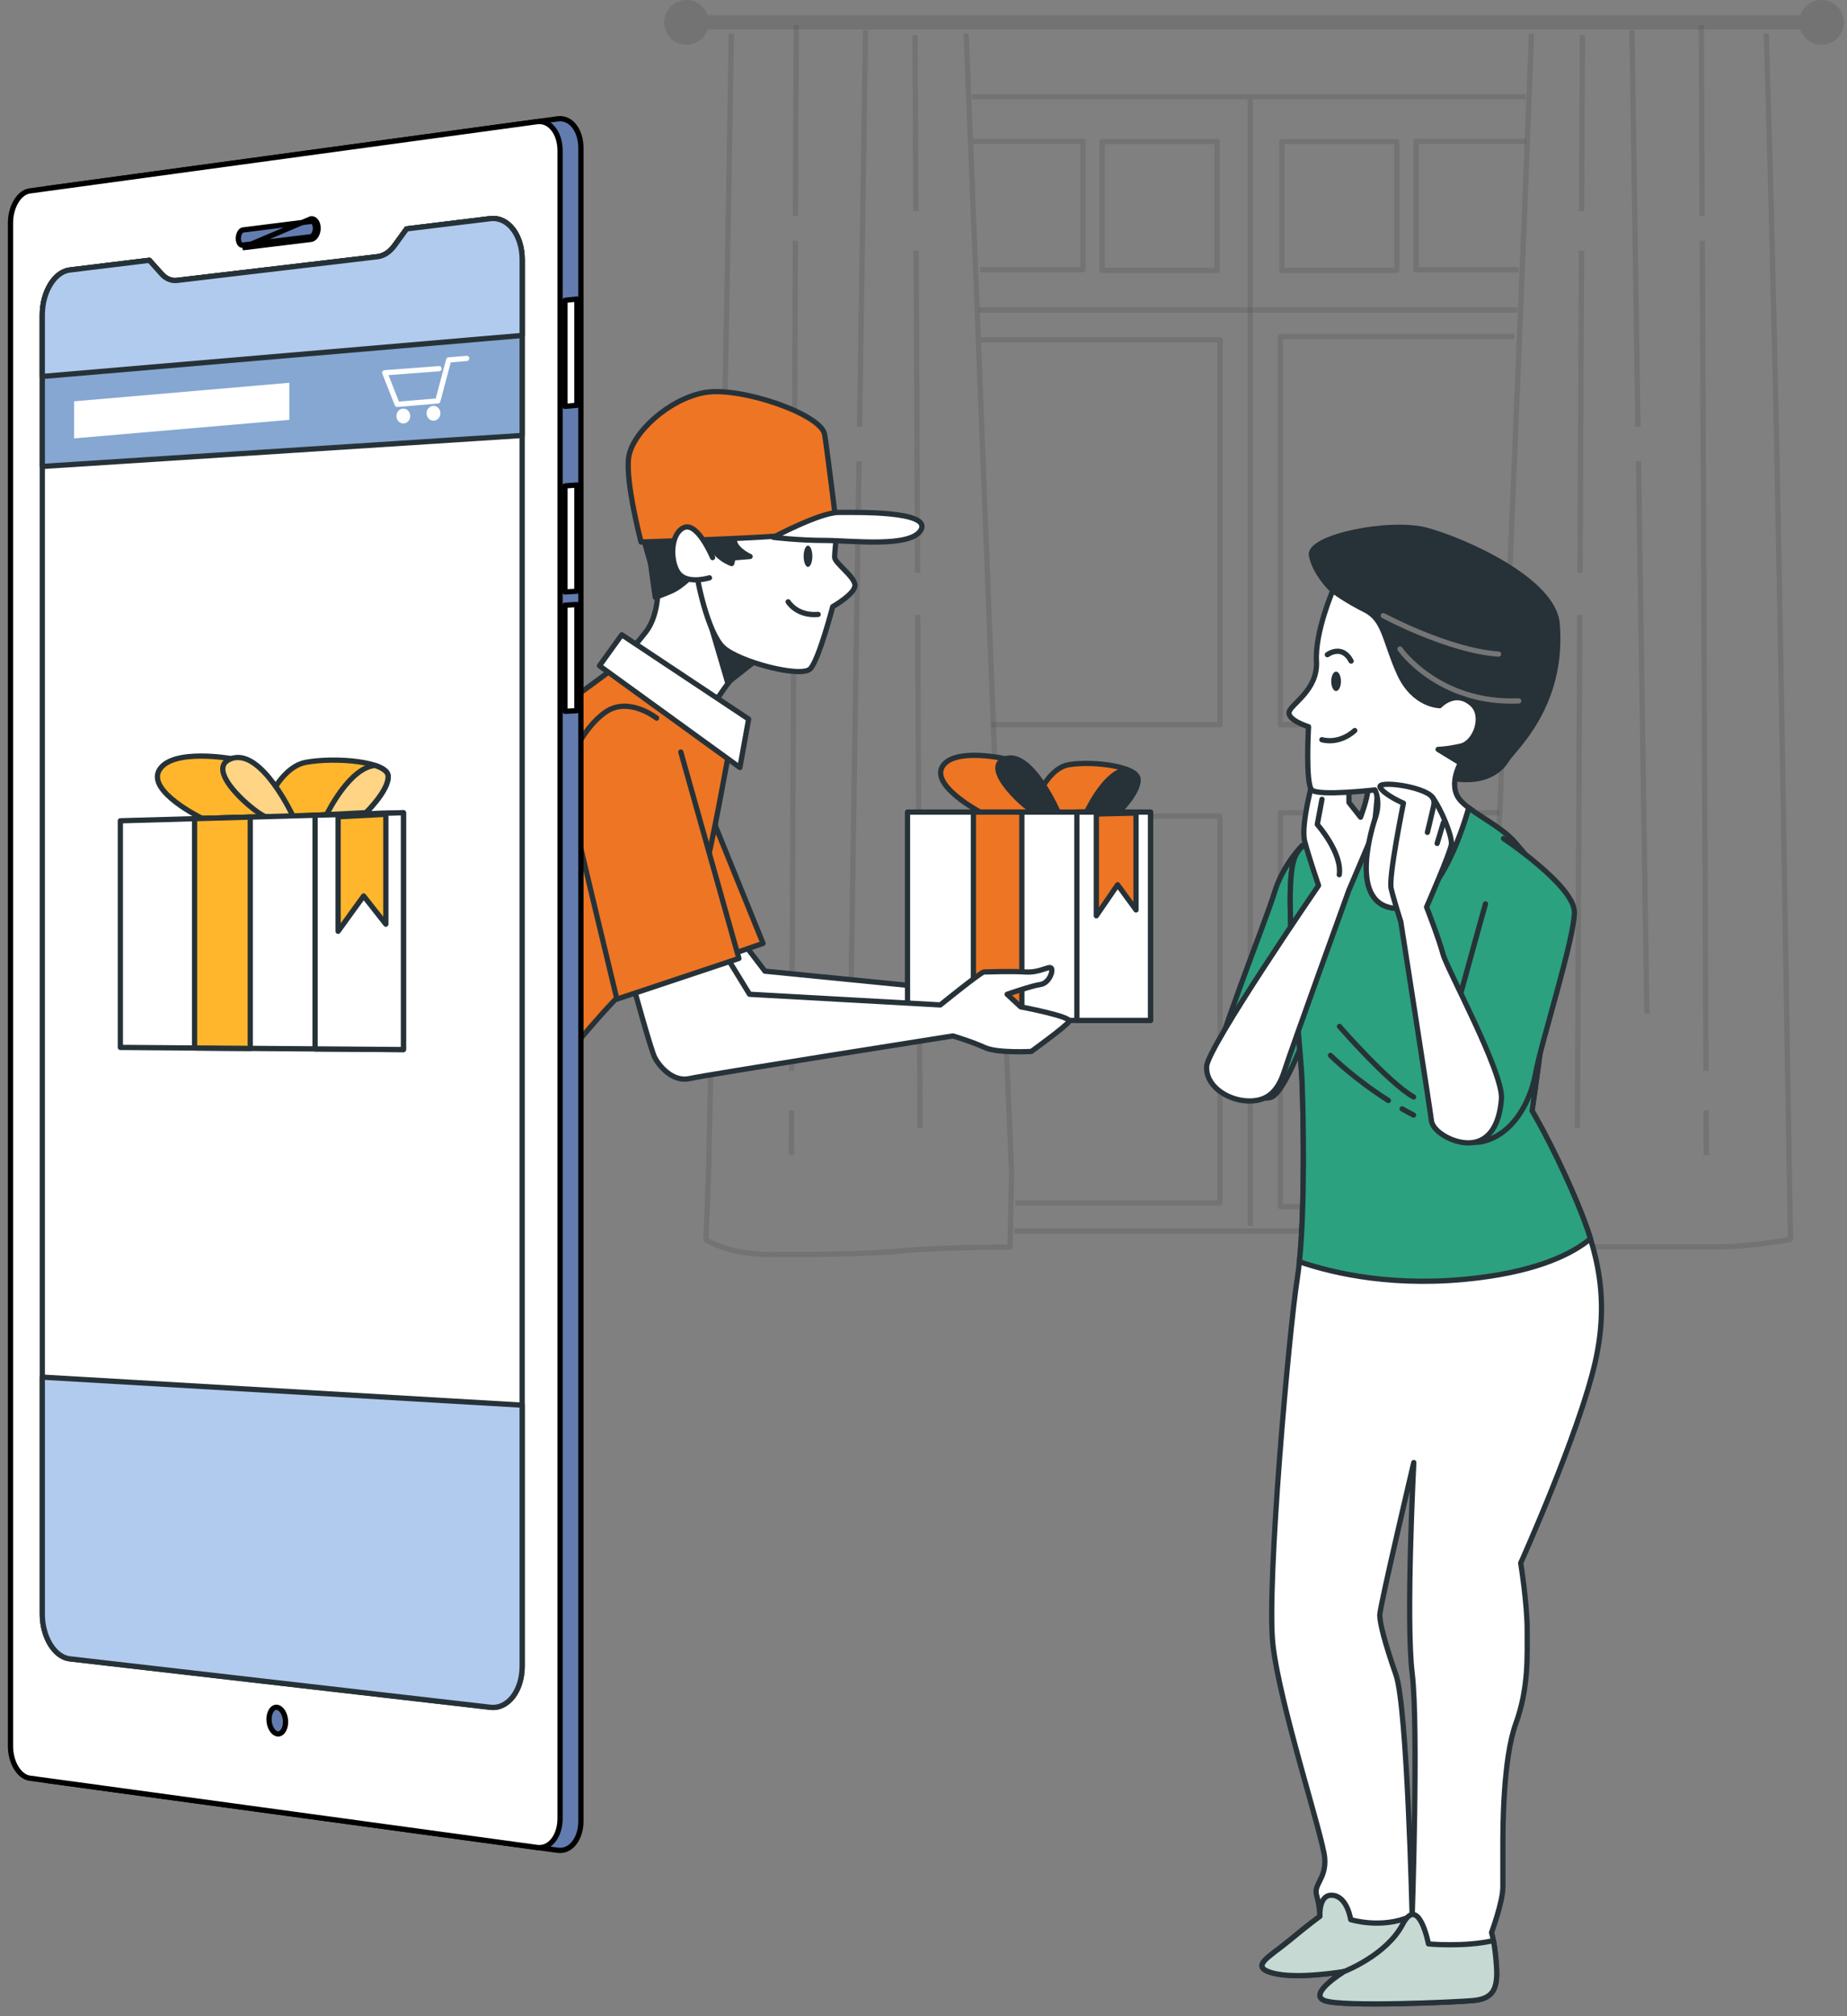 <svg width="176" height="192" viewBox="0 0 176 192" fill="none" xmlns="http://www.w3.org/2000/svg">
<rect x="0" y="0" width="176" height="192" fill="#808080" stroke="none"/>
<g opacity="0.5">
<path opacity="0.2" d="M173.566 0C172.629 0 171.842 0.609 171.557 1.45H67.43C67.144 0.609 66.357 0 65.42 0C64.243 0 63.289 0.954 63.289 2.131C63.289 3.308 64.243 4.262 65.42 4.262C66.357 4.262 67.144 3.653 67.43 2.813H171.557C171.842 3.653 172.629 4.262 173.566 4.262C174.743 4.262 175.697 3.308 175.697 2.131C175.697 0.954 174.743 0 173.566 0Z" fill="black"/>
<g opacity="0.2">
<path d="M92.061 3.197C93.546 39.297 94.844 75.741 96.397 111.71L96.244 118.76C96.244 118.76 89.57 118.76 86.057 119.111C82.545 119.462 77.1 119.462 73.237 119.462C69.373 119.462 67.266 118.057 67.266 118.057L67.517 111.699C68.297 75.749 69.138 39.3 69.686 3.197" stroke="black" stroke-width="0.5" stroke-miterlimit="10" stroke-linejoin="round"/>
<path d="M75.425 105.743L75.406 109.993" stroke="black" stroke-width="0.5" stroke-miterlimit="10" stroke-linejoin="round"/>
<path d="M75.792 22.925L75.445 101.969" stroke="black" stroke-width="0.5" stroke-miterlimit="10" stroke-linejoin="round"/>
<path d="M75.877 2.397L75.797 20.567" stroke="black" stroke-width="0.5" stroke-miterlimit="10" stroke-linejoin="round"/>
<path d="M81.858 43.919L81.062 96.543" stroke="black" stroke-width="0.5" stroke-miterlimit="10" stroke-linejoin="round"/>
<path d="M82.477 2.869L81.906 40.627" stroke="black" stroke-width="0.5" stroke-miterlimit="10" stroke-linejoin="round"/>
<path d="M87.445 58.553L87.667 107.397" stroke="black" stroke-width="0.5" stroke-miterlimit="10" stroke-linejoin="round"/>
<path d="M87.297 23.87L87.436 54.544" stroke="black" stroke-width="0.5" stroke-miterlimit="10" stroke-linejoin="round"/>
<path d="M87.195 3.341L87.272 20.094" stroke="black" stroke-width="0.5" stroke-miterlimit="10" stroke-linejoin="round"/>
</g>
<g opacity="0.2">
<path d="M145.933 3.197C144.505 41.418 142.688 80.026 141.32 118.046C141.32 118.046 145.865 118.734 148.79 118.734C151.715 118.734 152.3 118.734 155.517 118.734C158.735 118.734 160.49 118.734 163.707 118.734C166.925 118.734 170.614 118.02 170.614 118.02C169.941 80.026 169.487 41.418 168.308 3.196" stroke="black" stroke-width="0.5" stroke-miterlimit="10" stroke-linejoin="round"/>
<path d="M162.57 105.743L162.589 109.993" stroke="black" stroke-width="0.5" stroke-miterlimit="10" stroke-linejoin="round"/>
<path d="M162.211 22.925L162.558 101.969" stroke="black" stroke-width="0.5" stroke-miterlimit="10" stroke-linejoin="round"/>
<path d="M162.117 2.397L162.197 20.567" stroke="black" stroke-width="0.5" stroke-miterlimit="10" stroke-linejoin="round"/>
<path d="M156.133 43.919L156.928 96.543" stroke="black" stroke-width="0.5" stroke-miterlimit="10" stroke-linejoin="round"/>
<path d="M155.508 2.869L156.079 40.627" stroke="black" stroke-width="0.5" stroke-miterlimit="10" stroke-linejoin="round"/>
<path d="M150.534 58.553L150.312 107.397" stroke="black" stroke-width="0.5" stroke-miterlimit="10" stroke-linejoin="round"/>
<path d="M150.702 23.87L150.562 54.544" stroke="black" stroke-width="0.5" stroke-miterlimit="10" stroke-linejoin="round"/>
<path d="M150.787 3.341L150.711 20.094" stroke="black" stroke-width="0.5" stroke-miterlimit="10" stroke-linejoin="round"/>
</g>
<g opacity="0.2">
<path d="M92.719 13.455H103.199V25.681H93.417" stroke="black" stroke-width="0.5" stroke-miterlimit="10" stroke-linejoin="round"/>
<path d="M115.977 13.485H105.023V25.749H115.977V13.485Z" stroke="black" stroke-width="0.5" stroke-miterlimit="10" stroke-linejoin="round"/>
</g>
<g opacity="0.2">
<path d="M145.409 13.455H134.93V25.681H144.711" stroke="black" stroke-width="0.5" stroke-miterlimit="10" stroke-linejoin="round"/>
<path d="M122.148 25.748H133.102V13.485L122.148 13.485V25.748Z" stroke="black" stroke-width="0.5" stroke-miterlimit="10" stroke-linejoin="round"/>
</g>
<path opacity="0.2" d="M94.451 69.011H116.262V32.357H93.492" stroke="black" stroke-width="0.5" stroke-miterlimit="10" stroke-linejoin="round"/>
<path opacity="0.2" d="M144.298 32.046H122.008V69.01H142.62" stroke="black" stroke-width="0.5" stroke-miterlimit="10" stroke-linejoin="round"/>
<path opacity="0.2" d="M95.164 77.708H116.256V114.554H96.761" stroke="black" stroke-width="0.5" stroke-miterlimit="10" stroke-linejoin="round"/>
<path opacity="0.2" d="M142.86 77.397H122.008V114.896H141.019" stroke="black" stroke-width="0.5" stroke-miterlimit="10" stroke-linejoin="round"/>
<path opacity="0.2" d="M96.664 117.236H141.31" stroke="black" stroke-width="0.5" stroke-miterlimit="10" stroke-linejoin="round"/>
<path opacity="0.2" d="M92.633 9.212H145.383" stroke="black" stroke-width="0.5" stroke-miterlimit="10" stroke-linejoin="round"/>
<path opacity="0.2" d="M119.133 9.465V116.732" stroke="black" stroke-width="0.5" stroke-miterlimit="10" stroke-linejoin="round"/>
<path opacity="0.2" d="M93.297 29.523H144.607" stroke="black" stroke-width="0.5" stroke-miterlimit="10" stroke-linejoin="round"/>
</g>
<path d="M124.082 80.516C124.082 80.516 122.229 82.368 121.435 85.016C120.641 87.662 115.48 100.501 115.744 101.824C116.009 103.148 119.847 105.001 121.171 104.471C122.494 103.942 124.612 97.986 124.612 97.986L124.082 80.516Z" fill="#2BA17F" stroke="#263238" stroke-width="0.5" stroke-miterlimit="10" stroke-linecap="round" stroke-linejoin="round"/>
<path d="M139.351 76.426C139.344 76.419 139.336 76.411 139.328 76.404C139.335 76.411 139.344 76.418 139.351 76.426Z" fill="#263238" stroke="#263238" stroke-width="0.5" stroke-miterlimit="10" stroke-linecap="round" stroke-linejoin="round"/>
<path d="M139.078 76.118C139.091 76.134 139.107 76.15 139.12 76.166" stroke="#263238" stroke-width="0.5" stroke-miterlimit="10" stroke-linecap="round" stroke-linejoin="round"/>
<path d="M149.845 113.5C147.838 108.87 145.986 105.783 145.986 105.783C145.986 105.783 148.147 90.812 148.147 87.571C148.147 84.329 145.986 82.168 144.442 80.317C143.31 78.957 141.265 77.93 139.951 76.931C139.304 79.203 136.815 86.885 132.867 86.49C128.236 86.028 131.015 78.002 131.015 78.002C130.398 79.699 124.378 78.465 123.298 81.86C122.217 85.256 123.915 98.992 124.069 103.005C124.224 107.019 124.378 116.896 123.606 121.835C122.835 126.774 120.674 150.852 121.291 156.563C121.909 162.273 126.076 174.93 126.231 176.936C126.385 178.943 125.15 179.406 125.459 180.486C125.768 181.566 125.768 182.493 125.768 182.493C125.768 182.493 124.687 183.264 122.835 184.808C120.983 186.352 118.977 187.278 121.291 187.895C123.606 188.512 128.083 187.741 128.083 187.741C128.083 187.741 124.533 189.901 126.231 190.519C127.928 191.136 138.424 190.673 140.276 190.519C142.128 190.364 142.746 189.593 142.591 187.277C142.437 184.962 142.128 184.036 142.128 184.036C142.128 184.036 143.209 181.103 143.209 179.714C143.209 178.325 143.209 177.245 143.209 175.701C143.209 174.158 143.209 167.521 144.444 164.126C145.679 160.73 145.524 157.643 145.524 155.174C145.524 152.704 144.907 148.846 144.907 148.846C144.907 148.846 150.464 136.498 152.007 129.707C153.549 122.915 151.851 118.131 149.845 113.5ZM134.565 182.493C134.565 182.493 134.102 162.582 133.021 159.495C131.941 156.408 131.478 154.556 131.478 153.784C131.478 153.013 134.719 139.276 134.719 139.276C134.719 139.276 133.947 154.247 134.565 159.341C135.182 164.434 134.565 182.493 134.565 182.493Z" fill="white" stroke="#263238" stroke-width="0.5" stroke-miterlimit="10" stroke-linecap="round" stroke-linejoin="round"/>
<path d="M140.899 121.681C146.636 120.964 149.805 119.413 151.556 117.959C151.078 116.42 150.48 114.952 149.85 113.5C147.844 108.87 145.992 105.783 145.992 105.783C145.992 105.783 148.153 90.812 148.153 87.571C148.153 84.329 145.992 82.168 144.448 80.317C143.315 78.957 141.271 77.93 139.956 76.931C139.309 79.203 136.821 86.885 132.872 86.49C128.242 86.028 131.02 78.002 131.02 78.002C130.403 79.699 124.383 78.465 123.303 81.86C122.222 85.256 123.92 98.992 124.075 103.005C124.213 106.603 124.351 114.912 123.822 120.153C127.149 121.29 133.098 122.656 140.899 121.681Z" fill="#2BA17F" stroke="#263238" stroke-width="0.5" stroke-miterlimit="10" stroke-linecap="round" stroke-linejoin="round"/>
<path d="M127.641 97.751C127.641 97.751 132.289 103.087 134.699 104.465" stroke="#263238" stroke-width="0.5" stroke-miterlimit="10" stroke-linecap="round" stroke-linejoin="round"/>
<path d="M133.609 105.593C133.962 105.795 134.325 105.993 134.697 106.186" stroke="#263238" stroke-width="0.5" stroke-miterlimit="10" stroke-linecap="round" stroke-linejoin="round"/>
<path d="M126.781 100.504C126.781 100.504 128.963 102.687 132.296 104.799" stroke="#263238" stroke-width="0.5" stroke-miterlimit="10" stroke-linecap="round" stroke-linejoin="round"/>
<path d="M125.273 73.689C125.273 73.689 123.892 78.487 124.326 80.127C124.761 81.768 125.646 84.324 125.646 84.324C125.646 84.324 115.101 99.69 114.982 101.539C114.862 103.388 116.898 104.714 118.747 104.833C120.596 104.953 121.713 104.097 122.378 102.018C123.043 99.939 128.534 84.777 128.534 84.777C128.534 84.777 130.41 80.389 130.725 79.613C131.04 78.838 131.263 75.404 131.263 75.404C131.263 75.404 130.407 74.288 130.347 75.212C130.287 76.137 129.648 77.82 129.648 77.82L128.544 76.422C128.544 76.422 128.532 74.564 128.566 74.036C128.601 73.507 128.307 71.897 127.621 72.25C126.935 72.604 125.896 72.271 125.273 73.689Z" fill="white" stroke="#263238" stroke-width="0.5" stroke-miterlimit="10" stroke-linecap="round" stroke-linejoin="round"/>
<path d="M125.972 76.117L125.523 78.511C125.523 78.511 127.917 81.204 127.618 83.298" stroke="#263238" stroke-width="0.5" stroke-miterlimit="10" stroke-linecap="round" stroke-linejoin="round"/>
<path d="M126.998 56.239C126.998 56.239 125.289 54.642 124.97 52.89C124.652 51.138 132.456 49.545 135.961 50.501C139.465 51.457 148.041 55.217 148.384 59.42C149.021 67.225 144.2 71.339 143.606 72.321C141.958 75.049 137.966 74.274 137.076 73.596C136.189 72.92 133.253 67.384 131.82 65.313C130.386 63.243 126.998 56.239 126.998 56.239Z" fill="#263238" stroke="#263238" stroke-width="0.5" stroke-miterlimit="10" stroke-linecap="round" stroke-linejoin="round"/>
<path d="M131.812 58.624C131.812 58.624 138.024 61.969 142.803 62.288" stroke="#757575" stroke-width="0.5" stroke-miterlimit="10" stroke-linecap="round" stroke-linejoin="round"/>
<path d="M133.406 61.81C133.406 61.81 137.07 67.066 144.715 66.747" stroke="#757575" stroke-width="0.5" stroke-miterlimit="10" stroke-linecap="round" stroke-linejoin="round"/>
<path d="M138.888 75.84C138.196 74.595 138.991 72.982 139.163 72.66C139.163 72.662 139.162 72.662 139.162 72.663L137.036 71.364C137.036 71.364 137.808 71.364 139.197 71.055C140.586 70.747 141.541 68.18 140.277 67.043C138.667 65.593 137.191 67.197 137.191 67.197C137.191 67.197 134.721 67.197 133.332 64.11C131.943 61.023 131.943 59.017 130.091 58.091C128.239 57.165 127.004 56.239 127.004 56.239C127.004 56.239 125.29 60.189 125.445 62.968C125.599 65.746 122.991 67.043 122.837 67.815C122.682 68.587 124.689 69.204 124.689 69.204C124.689 69.204 124.38 74.606 124.997 75.223C125.615 75.84 131.017 75.223 131.017 75.223C131.017 75.223 131.634 76.303 131.017 78.001C131.017 78.001 128.239 86.027 132.869 86.49C136.817 86.885 139.306 79.203 139.953 76.931C139.971 76.945 139.994 76.96 140.013 76.974C139.509 76.597 139.101 76.225 138.888 75.84Z" fill="white" stroke="#263238" stroke-width="0.5" stroke-miterlimit="10" stroke-linecap="round" stroke-linejoin="round"/>
<path d="M127.315 65.808C127.57 65.808 127.778 65.393 127.778 64.882C127.778 64.371 127.57 63.956 127.315 63.956C127.059 63.956 126.852 64.371 126.852 64.882C126.852 65.393 127.059 65.808 127.315 65.808Z" fill="#263238"/>
<path d="M125.961 70.441C125.961 70.441 127.528 70.963 129.095 69.57" stroke="#263238" stroke-width="0.5" stroke-miterlimit="10" stroke-linecap="round" stroke-linejoin="round"/>
<path d="M126.484 62.344C126.484 62.344 127.878 61.299 128.748 62.953" stroke="#263238" stroke-width="0.5" stroke-miterlimit="10" stroke-linecap="round" stroke-linejoin="round"/>
<path d="M126.705 188.743C129.141 188.263 132.879 187.081 133.493 185.116C134.265 182.647 134.419 182.493 134.419 182.493C131.641 183.727 128.708 182.801 128.708 182.801C128.708 182.801 128.399 180.641 127.01 180.486C125.847 180.357 125.767 181.848 125.771 182.337C125.775 182.436 125.775 182.493 125.775 182.493C125.775 182.493 124.695 183.264 122.843 184.808C120.991 186.352 118.984 187.278 121.299 187.895C123.614 188.512 128.09 187.741 128.09 187.741C128.09 187.741 127.348 188.193 126.705 188.743Z" fill="#C7D9D3" stroke="#263238" stroke-width="0.5" stroke-miterlimit="10" stroke-linecap="round" stroke-linejoin="round"/>
<path d="M142.601 187.277C142.525 186.129 142.411 185.322 142.314 184.801C139.504 185.438 136.119 185.116 136.119 185.116C136.119 185.116 135.193 180.332 133.649 183.264C132.106 186.197 128.093 187.74 128.093 187.74C128.093 187.74 124.543 189.901 126.241 190.518C127.939 191.135 138.434 190.672 140.286 190.518C142.138 190.364 142.756 189.592 142.601 187.277Z" fill="#C7D9D3" stroke="#263238" stroke-width="0.5" stroke-miterlimit="10" stroke-linecap="round" stroke-linejoin="round"/>
<path d="M141.553 86.074C141.553 86.074 137.054 102.089 136.921 103.545C136.789 105.001 138.509 109.368 141.289 108.707C144.068 108.045 145.789 105.133 146.318 102.222C146.847 99.31 150.024 89.383 150.024 86.868C150.024 84.354 143.274 79.854 143.274 79.854" fill="#2BA17F"/>
<path d="M141.553 86.074C141.553 86.074 137.054 102.089 136.921 103.545C136.789 105.001 138.509 109.368 141.289 108.707C144.068 108.045 145.789 105.133 146.318 102.222C146.847 99.31 150.024 89.383 150.024 86.868C150.024 84.354 143.274 79.854 143.274 79.854" stroke="#263238" stroke-width="0.5" stroke-miterlimit="10" stroke-linecap="round" stroke-linejoin="round"/>
<path d="M135.936 86.376C135.936 86.376 138.201 81.196 138.302 80.408C138.403 79.621 137.278 76.941 136.477 75.905C135.676 74.868 131.081 74.279 131.522 75.003C131.963 75.727 133.734 76.487 133.734 76.487C133.734 76.487 132.301 83.509 132.56 84.61C132.819 85.71 133.486 87.797 133.486 87.797C133.486 87.797 136.273 105.634 136.4 106.718C136.528 107.802 138.642 109.006 140.268 108.815C141.894 108.622 142.884 107.148 143.072 104.637C143.26 102.126 137.856 92.227 137.499 90.847C137.142 89.466 135.936 86.376 135.936 86.376Z" fill="white" stroke="#263238" stroke-width="0.5" stroke-miterlimit="10" stroke-linecap="round" stroke-linejoin="round"/>
<path d="M136.474 75.904C136.474 75.904 136.741 76.164 136.61 76.757C136.478 77.351 136.016 79.264 136.016 79.264" stroke="#263238" stroke-width="0.5" stroke-miterlimit="10" stroke-linecap="round" stroke-linejoin="round"/>
<path d="M137.539 78.341L136.945 80.32" stroke="#263238" stroke-width="0.5" stroke-miterlimit="10" stroke-linecap="round" stroke-linejoin="round"/>
<path d="M70.435 89.271L72.891 92.483L93.862 94.561L92.739 97.175L67.79 99.096L63.633 90.405L70.435 89.271Z" fill="white" stroke="#263238" stroke-width="0.5" stroke-miterlimit="10" stroke-linecap="round" stroke-linejoin="round"/>
<path d="M67.419 76.801L72.71 89.838L66.664 91.916L61.562 81.335L67.419 76.801Z" fill="#EE7524" stroke="#263238" stroke-width="0.5" stroke-miterlimit="10" stroke-linecap="round" stroke-linejoin="round"/>
<path d="M69.486 71.429C69.486 71.429 68.01 79.734 67.179 82.964C66.348 86.194 61.734 92.284 59.427 94.407C57.12 96.529 52.414 102.435 52.414 102.435V68.107L59.058 63.216L69.486 71.429Z" fill="#EE7524" stroke="#263238" stroke-width="0.5" stroke-miterlimit="10" stroke-linecap="round" stroke-linejoin="round"/>
<path d="M61.271 51.035C61.271 51.035 62.102 54.357 62.471 54.91C62.84 55.464 62.84 58.51 61.548 60.171C60.256 61.832 58.688 63.493 58.688 63.493L66.623 69.214C66.623 69.214 68.93 65.431 69.946 64.415C70.961 63.4 72.437 62.57 72.437 62.57C72.437 62.57 69.668 60.171 69.484 57.126C69.3 54.081 69.392 50.297 69.392 50.297L61.271 51.035Z" fill="white" stroke="#263238" stroke-width="0.5" stroke-miterlimit="10" stroke-linecap="round" stroke-linejoin="round"/>
<path d="M67.734 59.541L69.342 65.007L72.439 62.57L67.734 59.541Z" fill="#263238" stroke="#263238" stroke-width="0.5" stroke-miterlimit="10" stroke-linecap="round" stroke-linejoin="round"/>
<path d="M79.753 50.576C79.753 50.576 79.532 52.512 79.532 53.065C79.532 53.619 81.47 54.911 81.47 55.741C81.47 56.572 79.348 57.772 79.348 57.772C79.348 57.772 78.056 62.755 77.225 63.678C76.395 64.6 70.397 63.032 68.92 61.647C67.444 60.263 66.337 55.095 66.244 53.527C66.152 51.958 66.244 50.02 66.244 50.02L79.163 49.559L79.753 50.576Z" fill="white" stroke="#263238" stroke-width="0.5" stroke-miterlimit="10" stroke-linecap="round" stroke-linejoin="round"/>
<path d="M70.127 50.433C70.127 50.433 69.723 51.242 70.127 51.915C70.531 52.589 71.475 52.993 71.475 52.993L69.858 53.128L69.723 53.667C69.723 53.667 67.971 53.128 67.298 51.107C66.624 49.085 66.085 51.915 66.085 51.915L66.22 54.475C66.22 54.475 65.142 55.823 63.794 56.362C62.447 56.901 62.447 56.901 62.447 56.901C62.447 56.901 61.504 50.702 61.638 49.355C61.773 48.008 66.085 47.469 67.028 47.738C67.971 48.008 70.127 48.951 70.127 50.433Z" fill="#263238" stroke="#263238" stroke-width="0.5" stroke-miterlimit="10" stroke-linecap="round" stroke-linejoin="round"/>
<path d="M77.408 52.973C77.408 53.534 77.223 53.988 76.993 53.988C76.764 53.988 76.578 53.534 76.578 52.973C76.578 52.413 76.764 51.958 76.993 51.958C77.223 51.959 77.408 52.413 77.408 52.973Z" fill="#263238"/>
<path d="M75.102 57.31C75.102 57.31 75.932 58.694 77.962 58.51" stroke="#263238" stroke-width="0.5" stroke-miterlimit="10" stroke-linecap="round" stroke-linejoin="round"/>
<path d="M61.085 51.614C61.085 51.614 70.724 51.318 74.431 51.021C78.138 50.724 79.769 50.576 79.769 50.576C79.769 50.576 78.88 43.31 78.583 41.383C78.286 39.455 70.576 36.786 67.165 37.379C63.754 37.972 60.195 41.234 59.898 43.606C59.602 45.979 61.085 51.614 61.085 51.614Z" fill="#EE7524" stroke="#263238" stroke-width="0.5" stroke-miterlimit="10" stroke-linecap="round" stroke-linejoin="round"/>
<path d="M67.902 53.097C67.902 53.097 66.42 49.538 65.085 50.28C63.75 51.022 63.898 53.839 64.788 54.729C65.678 55.618 67.606 55.025 67.606 55.025" fill="white"/>
<path d="M67.902 53.097C67.902 53.097 66.42 49.538 65.085 50.28C63.75 51.022 63.898 53.839 64.788 54.729C65.678 55.618 67.606 55.025 67.606 55.025" stroke="#263238" stroke-width="0.5" stroke-miterlimit="10" stroke-linecap="round" stroke-linejoin="round"/>
<path d="M73.688 51.169C73.688 51.169 78.136 48.797 79.915 48.797C81.695 48.797 88.664 48.648 87.775 50.427C86.885 52.207 81.101 51.465 78.581 51.465C76.061 51.466 73.688 51.169 73.688 51.169Z" fill="white" stroke="#263238" stroke-width="0.5" stroke-miterlimit="10" stroke-linecap="round" stroke-linejoin="round"/>
<path d="M59.247 60.448L71.336 68.477L70.505 73.09L57.125 63.401L59.247 60.448Z" fill="white" stroke="#263238" stroke-width="0.5" stroke-miterlimit="10" stroke-linecap="round" stroke-linejoin="round"/>
<path d="M98.195 77.427C98.195 77.427 99.487 73.182 101.887 72.813C104.286 72.444 108.346 72.998 108.439 74.197C108.531 75.397 106.685 77.243 106.685 77.243L98.195 77.427Z" fill="#EE7524" stroke="#263238" stroke-width="0.5" stroke-miterlimit="10" stroke-linecap="round" stroke-linejoin="round"/>
<path d="M107.397 73.287C105.394 73.424 103.67 77.062 103.555 77.31L106.681 77.242C106.681 77.242 108.526 75.397 108.434 74.197C108.406 73.83 108.005 73.525 107.397 73.287Z" fill="#263238" stroke="#263238" stroke-width="0.5" stroke-miterlimit="10" stroke-linecap="round" stroke-linejoin="round"/>
<path d="M95.8 72.259C95.8 72.259 90.909 71.152 89.802 72.997C88.694 74.843 93.4 77.334 93.4 77.334H100.137L95.8 72.259Z" fill="#EE7524" stroke="#263238" stroke-width="0.5" stroke-miterlimit="10" stroke-linecap="round" stroke-linejoin="round"/>
<path d="M100.874 77.427C100.874 77.427 98.29 71.428 95.799 72.259C93.307 73.09 98.106 77.334 98.659 77.334L100.874 77.427Z" fill="#263238" stroke="#263238" stroke-width="0.5" stroke-miterlimit="10" stroke-linecap="round" stroke-linejoin="round"/>
<path d="M109.639 77.334H86.477V97.174H109.639V77.334Z" fill="white" stroke="#263238" stroke-width="0.5" stroke-miterlimit="10" stroke-linecap="round" stroke-linejoin="round"/>
<path d="M109.63 77.334H102.617V97.174H109.63V77.334Z" fill="white" stroke="#263238" stroke-width="0.5" stroke-miterlimit="10" stroke-linecap="round" stroke-linejoin="round"/>
<path d="M97.372 77.334H92.758V97.174H97.372V77.334Z" fill="#EE7524" stroke="#263238" stroke-width="0.5" stroke-miterlimit="10" stroke-linecap="round" stroke-linejoin="round"/>
<path d="M104.469 77.519V87.209L106.499 84.255L108.253 86.654V77.427L104.469 77.519Z" fill="#EE7524" stroke="#263238" stroke-width="0.5" stroke-miterlimit="10" stroke-linecap="round" stroke-linejoin="round"/>
<path d="M68.932 90.623L71.424 94.683L89.603 95.698C89.603 95.698 93.478 92.56 93.755 92.56C94.032 92.56 96.247 92.468 97.723 92.56C99.2 92.653 100.123 91.822 100.215 92.284C100.307 92.745 99.846 93.668 99.107 93.76C98.369 93.852 95.97 94.683 95.97 94.683L97.262 95.882C97.262 95.882 102.153 96.805 101.876 97.266C101.599 97.728 98.277 100.127 98.277 100.127C98.277 100.127 95.047 100.311 93.848 99.758C92.648 99.204 90.802 98.651 90.802 98.651C90.802 98.651 67.363 102.342 65.702 102.711C64.041 103.08 62.749 101.419 62.38 100.681C62.011 99.942 60.258 93.575 60.258 93.575L68.932 90.623Z" fill="white" stroke="#263238" stroke-width="0.5" stroke-miterlimit="10" stroke-linecap="round" stroke-linejoin="round"/>
<path d="M62.567 68.384C62.567 68.384 59.891 66.262 57.676 67.83C55.461 69.399 53.616 72.998 54.169 75.674C54.723 78.35 58.784 95.145 58.784 95.145L70.411 91.27L64.874 71.614" fill="#EE7524"/>
<path d="M62.567 68.384C62.567 68.384 59.891 66.262 57.676 67.83C55.461 69.399 53.616 72.998 54.169 75.674C54.723 78.35 58.784 95.145 58.784 95.145L70.411 91.27L64.874 71.614" stroke="#263238" stroke-width="0.5" stroke-miterlimit="10" stroke-linecap="round" stroke-linejoin="round"/>
<path d="M53.154 176.2L4.503 169.562C3.481 169.423 2.656 168.056 2.656 166.508V21.007C2.656 19.459 3.481 18.092 4.503 17.953L53.154 11.315C54.366 11.15 55.353 12.389 55.353 14.084V173.431C55.354 175.126 54.367 176.365 53.154 176.2Z" fill="#627CAF" stroke="black" stroke-width="0.5" stroke-miterlimit="10" stroke-linecap="round" stroke-linejoin="round"/>
<path d="M51.183 175.931L2.836 169.335C1.821 169.196 1 167.833 1 166.29V21.225C1 19.681 1.821 18.319 2.836 18.18L51.183 11.585C52.387 11.42 53.368 12.656 53.368 14.345V173.17C53.368 174.86 52.387 176.095 51.183 175.931Z" fill="white" stroke="black" stroke-width="0.5" stroke-miterlimit="10" stroke-linecap="round" stroke-linejoin="round"/>
<path d="M29.635 22.796L23.121 23.592L29.635 20.834C30.008 20.787 30.311 21.189 30.311 21.731C30.311 22.273 30.008 22.75 29.635 22.796ZM23.152 21.9L29.666 21.082L29.666 21.082C29.744 21.072 29.832 21.104 29.913 21.212C29.997 21.323 30.061 21.503 30.061 21.731C30.061 21.958 29.997 22.165 29.902 22.315C29.805 22.469 29.693 22.537 29.604 22.548C29.604 22.548 29.604 22.548 29.604 22.548L23.09 23.344L23.09 23.344C23.018 23.352 22.934 23.323 22.855 23.216C22.773 23.106 22.711 22.928 22.711 22.703C22.711 22.48 22.773 22.275 22.866 22.127C22.961 21.975 23.069 21.91 23.152 21.9Z" fill="#627CAF" stroke="black" stroke-width="0.5"/>
<path d="M26.39 162.582L26.39 162.582C26.578 162.605 26.781 162.742 26.945 163.001C27.106 163.255 27.211 163.602 27.211 163.978C27.211 164.354 27.106 164.664 26.956 164.864C26.807 165.062 26.628 165.142 26.451 165.12L26.451 165.12C26.263 165.097 26.061 164.958 25.898 164.7C25.737 164.445 25.633 164.099 25.633 163.725C25.633 163.35 25.737 163.041 25.887 162.84C26.035 162.642 26.213 162.561 26.39 162.582Z" fill="#627CAF" stroke="black" stroke-width="0.5"/>
<path d="M54.97 38.596L53.836 38.7V28.601L54.97 28.479V38.596Z" fill="white" stroke="black" stroke-width="0.5" stroke-miterlimit="10" stroke-linecap="round" stroke-linejoin="round"/>
<path d="M54.97 56.302L53.836 56.372V46.273L54.97 46.185V56.302Z" fill="white" stroke="black" stroke-width="0.5" stroke-miterlimit="10" stroke-linecap="round" stroke-linejoin="round"/>
<path d="M54.97 67.683L53.836 67.732V57.634L54.97 57.566V67.683Z" fill="white" stroke="black" stroke-width="0.5" stroke-miterlimit="10" stroke-linecap="round" stroke-linejoin="round"/>
<path d="M46.724 162.582L6.647 157.969C5.199 157.803 4.031 155.898 4.031 153.714V29.985C4.031 27.801 5.199 25.888 6.647 25.712L14.229 24.787L15.399 26.093C15.809 26.55 16.327 26.766 16.862 26.703L35.978 24.446C36.574 24.376 37.152 23.996 37.601 23.376L38.749 21.795L46.723 20.822C48.395 20.618 49.758 22.368 49.758 24.732V158.651C49.758 161.015 48.396 162.775 46.724 162.582Z" fill="white" stroke="#263238" stroke-width="0.5" stroke-miterlimit="10" stroke-linecap="round" stroke-linejoin="round"/>
<path d="M4.031 131.142V153.713C4.031 155.897 5.199 157.802 6.647 157.969L46.724 162.582C48.396 162.775 49.758 161.015 49.758 158.651V133.811L4.031 131.142Z" fill="#B1CBEE" stroke="#263238" stroke-width="0.5" stroke-miterlimit="10" stroke-linecap="round" stroke-linejoin="round"/>
<path d="M46.723 20.823L38.749 21.796L37.601 23.376C37.151 23.996 36.574 24.376 35.978 24.447L16.862 26.704C16.327 26.767 15.81 26.55 15.399 26.093L14.229 24.787L6.647 25.712C5.199 25.889 4.031 27.802 4.031 29.986V44.419L49.758 41.469V24.733C49.758 22.369 48.395 20.619 46.723 20.823Z" fill="#85A7D1" stroke="#263238" stroke-width="0.5" stroke-miterlimit="10" stroke-linecap="round" stroke-linejoin="round"/>
<path d="M49.758 31.945V24.732C49.758 22.368 48.395 20.618 46.723 20.822L38.749 21.795L37.601 23.376C37.151 23.996 36.574 24.376 35.978 24.446L16.862 26.703C16.327 26.766 15.81 26.55 15.399 26.093L14.229 24.787L6.647 25.712C5.199 25.888 4.031 27.802 4.031 29.985V35.849L49.758 31.945Z" fill="#B1CBEE" stroke="#263238" stroke-width="0.5" stroke-miterlimit="10" stroke-linecap="round" stroke-linejoin="round"/>
<path d="M27.57 39.981L7.062 41.747V38.216L27.57 36.45V39.981Z" fill="white"/>
<path d="M41.833 35.111L36.664 35.499L37.849 38.507L41.716 38.181L42.756 34.277L44.469 34.132" stroke="white" stroke-width="0.5" stroke-miterlimit="10" stroke-linecap="round" stroke-linejoin="round"/>
<path d="M38.843 39.618C38.843 39.871 38.66 40.075 38.433 40.075C38.207 40.075 38.023 39.87 38.023 39.618C38.023 39.366 38.207 39.161 38.433 39.161C38.66 39.161 38.843 39.365 38.843 39.618Z" fill="white" stroke="white" stroke-width="0.5" stroke-miterlimit="10" stroke-linecap="round" stroke-linejoin="round"/>
<path d="M41.719 39.356C41.719 39.609 41.535 39.813 41.308 39.813C41.082 39.813 40.898 39.608 40.898 39.356C40.898 39.104 41.082 38.899 41.308 38.899C41.535 38.899 41.719 39.104 41.719 39.356Z" fill="white" stroke="white" stroke-width="0.5" stroke-miterlimit="10" stroke-linecap="round" stroke-linejoin="round"/>
<path d="M24.82 77.885C24.82 77.885 26.329 73.11 29.149 72.595C31.996 72.075 36.874 72.52 36.986 73.877C37.098 75.234 34.87 77.392 34.87 77.392L24.82 77.885Z" fill="#FFB62D" stroke="#263238" stroke-width="0.5" stroke-miterlimit="10" stroke-linecap="round" stroke-linejoin="round"/>
<path d="M35.727 72.89C33.319 73.131 31.262 77.293 31.125 77.575L34.864 77.391C34.864 77.391 37.092 75.234 36.98 73.876C36.946 73.463 36.461 73.133 35.727 72.89Z" fill="#FFD484" stroke="#263238" stroke-width="0.5" stroke-miterlimit="10" stroke-linecap="round" stroke-linejoin="round"/>
<path d="M22.032 72.243C22.032 72.243 16.44 71.24 15.189 73.31C13.942 75.371 19.276 77.94 19.276 77.94L27.078 77.718L22.032 72.243Z" fill="#FFB62D" stroke="#263238" stroke-width="0.5" stroke-miterlimit="10" stroke-linecap="round" stroke-linejoin="round"/>
<path d="M27.956 77.796C27.956 77.796 24.931 71.21 22.042 72.243C19.181 73.266 24.716 77.785 25.361 77.767L27.956 77.796Z" fill="#FFD484" stroke="#263238" stroke-width="0.5" stroke-miterlimit="10" stroke-linecap="round" stroke-linejoin="round"/>
<path d="M38.44 99.95L11.469 99.744V78.163L38.44 77.394V99.95Z" fill="white" stroke="#263238" stroke-width="0.5" stroke-miterlimit="10" stroke-linecap="round" stroke-linejoin="round"/>
<path d="M38.444 99.95L30.023 99.885V77.634L38.444 77.394V99.95Z" fill="white" stroke="#263238" stroke-width="0.5" stroke-miterlimit="10" stroke-linecap="round" stroke-linejoin="round"/>
<path d="M18.539 99.798L23.848 99.839V77.81L18.539 77.961V99.798Z" fill="#FFB62D" stroke="#263238" stroke-width="0.5" stroke-miterlimit="10" stroke-linecap="round" stroke-linejoin="round"/>
<path d="M32.219 77.779V88.685L34.65 85.323L36.766 88.009V77.546L32.219 77.779Z" fill="#FFB62D" stroke="#263238" stroke-width="0.5" stroke-miterlimit="10" stroke-linecap="round" stroke-linejoin="round"/>
</svg>
